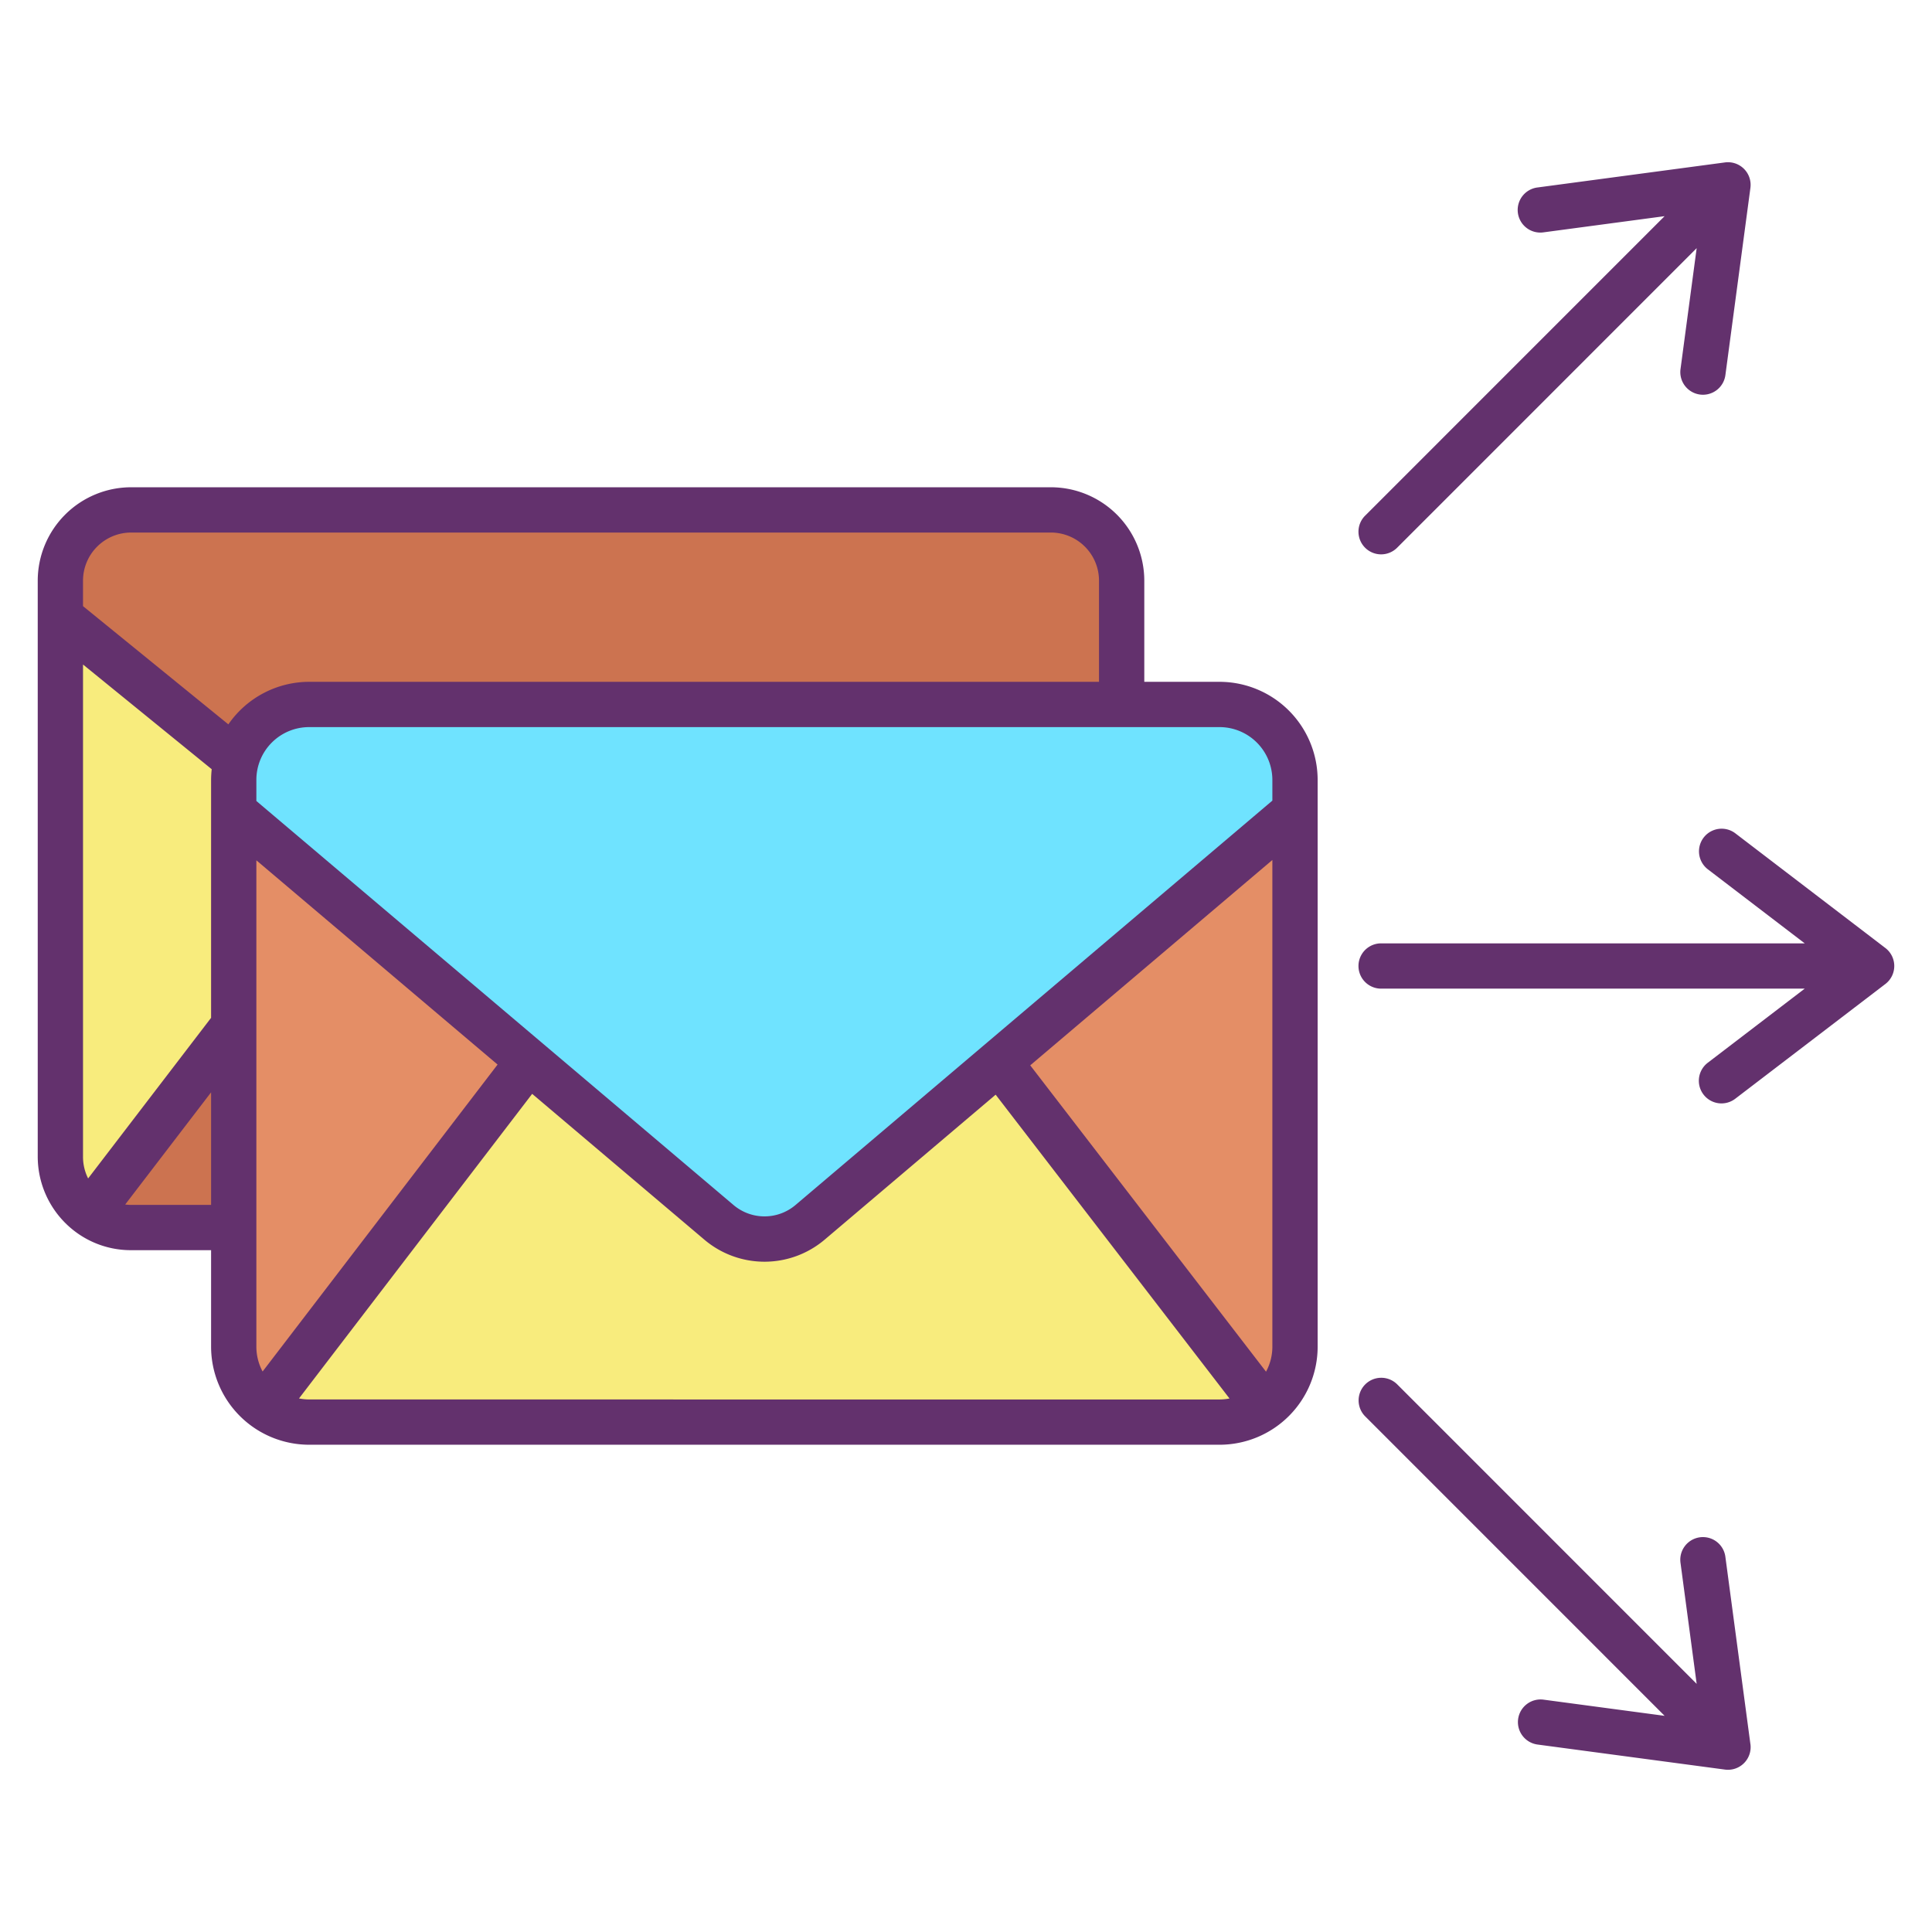 <svg xmlns="http://www.w3.org/2000/svg" id="Layer_1" data-name="Layer 1" viewBox="0 0 512 512" width="512" height="512"><title>E-mail marketing</title><path d="M343.19,214.95V356.87a19.947,19.947,0,0,1-8.03,16.02l-70.23-91.24-.16-.19Z" style="fill:#e48e66"></path><path d="M62.64,201.43a20.008,20.008,0,0,1,19.3-14.74H323.19a20.007,20.007,0,0,1,20,20v8.26l-78.42,66.51-50.04,42.43a18.738,18.738,0,0,1-24.24.01l-50.37-42.65-78.18-66.2v-8.36A19.869,19.869,0,0,1,62.64,201.43Z" style="fill:#6fe3ff"></path><path d="M264.93,281.65l70.23,91.24a19.877,19.877,0,0,1-11.97,3.98H81.94a19.887,19.887,0,0,1-11.99-4l69.83-91.22.34-.4,50.37,42.65a18.738,18.738,0,0,0,24.24-.01l50.04-42.43Z" style="fill:#f8ec7d"></path><path d="M297.25,153.88v32.81H81.94a20.008,20.008,0,0,0-19.3,14.74L16,163.49v-9.61a18.744,18.744,0,0,1,18.75-18.75H278.5A18.744,18.744,0,0,1,297.25,153.88Z" style="fill:#cc7350"></path><path d="M61.94,325.31V215.05l78.18,66.2-.34.4L69.95,372.87a19.919,19.919,0,0,1-8.01-16Z" style="fill:#e48e66"></path><path d="M16,163.49l46.64,37.94a19.869,19.869,0,0,0-.7,5.26v65.08L23.85,321.52l-.14.2A18.751,18.751,0,0,1,16,306.56Z" style="fill:#f8ec7d"></path><path d="M61.94,271.77v53.54H34.75a18.639,18.639,0,0,1-11.04-3.59l.14-.2Z" style="fill:#cc7350"></path><path d="M20.168,326.563A24.536,24.536,0,0,0,34.75,331.31H55.94v25.56a26.015,26.015,0,0,0,26,26H323.19a26,26,0,0,0,26-26V206.69a26.029,26.029,0,0,0-26-26H303.25V153.88a24.778,24.778,0,0,0-24.75-24.75H34.75A24.778,24.778,0,0,0,10,153.88V306.56A24.889,24.889,0,0,0,20.168,326.563Zm49.426,36.9a13.925,13.925,0,0,1-1.654-6.595V227.992l63.924,54.128ZM55.94,206.69v63.044L23.354,312.3A12.706,12.706,0,0,1,22,306.56V176.105L56.107,203.85A26.3,26.3,0,0,0,55.94,206.69ZM34.75,319.31a13.009,13.009,0,0,1-1.572-.1L55.94,289.477V319.31Zm47.19,51.56a14.125,14.125,0,0,1-2.7-.269l61.789-80.717,45.579,38.594a24.663,24.663,0,0,0,32-.012L263.858,290.1l61.978,80.518a14.162,14.162,0,0,1-2.646.257Zm253.57-7.361-62.489-81.185,64.169-54.419V356.87A13.926,13.926,0,0,1,335.51,363.509Zm1.68-156.819v5.482L210.85,319.314a12.7,12.7,0,0,1-16.483.007L67.94,212.268V206.69a13.981,13.981,0,0,1,14-14H323.19A14.015,14.015,0,0,1,337.19,206.69ZM34.75,141.13H278.5a12.765,12.765,0,0,1,12.75,12.75v26.81H81.94a26.062,26.062,0,0,0-21.42,11.274L22,160.636V153.88A12.765,12.765,0,0,1,34.75,141.13Z" style="fill:#63316d"></path><path d="M502,256a6,6,0,0,0-2.356-4.767l-39.77-30.4a6,6,0,0,0-7.287,9.534L478.271,250H366.01a6,6,0,0,0,0,12H478.271l-25.684,19.633a6,6,0,1,0,7.287,9.534l39.77-30.4A6,6,0,0,0,502,256Z" style="fill:#63316d"></path><path d="M361.768,145.153a6,6,0,0,0,8.485,0l79.382-79.391-4.282,32.054a6,6,0,0,0,5.152,6.742,6,6,0,0,0,6.742-5.153l6.63-49.619a6,6,0,0,0-6.742-6.742l-49.62,6.63A6,6,0,1,0,409.1,61.567l32.035-4.28-79.372,79.381A6,6,0,0,0,361.768,145.153Z" style="fill:#63316d"></path><path d="M463.877,462.215l-6.63-49.619a6,6,0,1,0-11.894,1.589l4.282,32.054-79.382-79.391a6,6,0,0,0-8.486,8.484l79.372,79.381-32.035-4.28a6,6,0,1,0-1.589,11.894l49.62,6.63a6.077,6.077,0,0,0,.8.053,6,6,0,0,0,5.947-6.8Z" style="fill:#63316d"></path></svg>